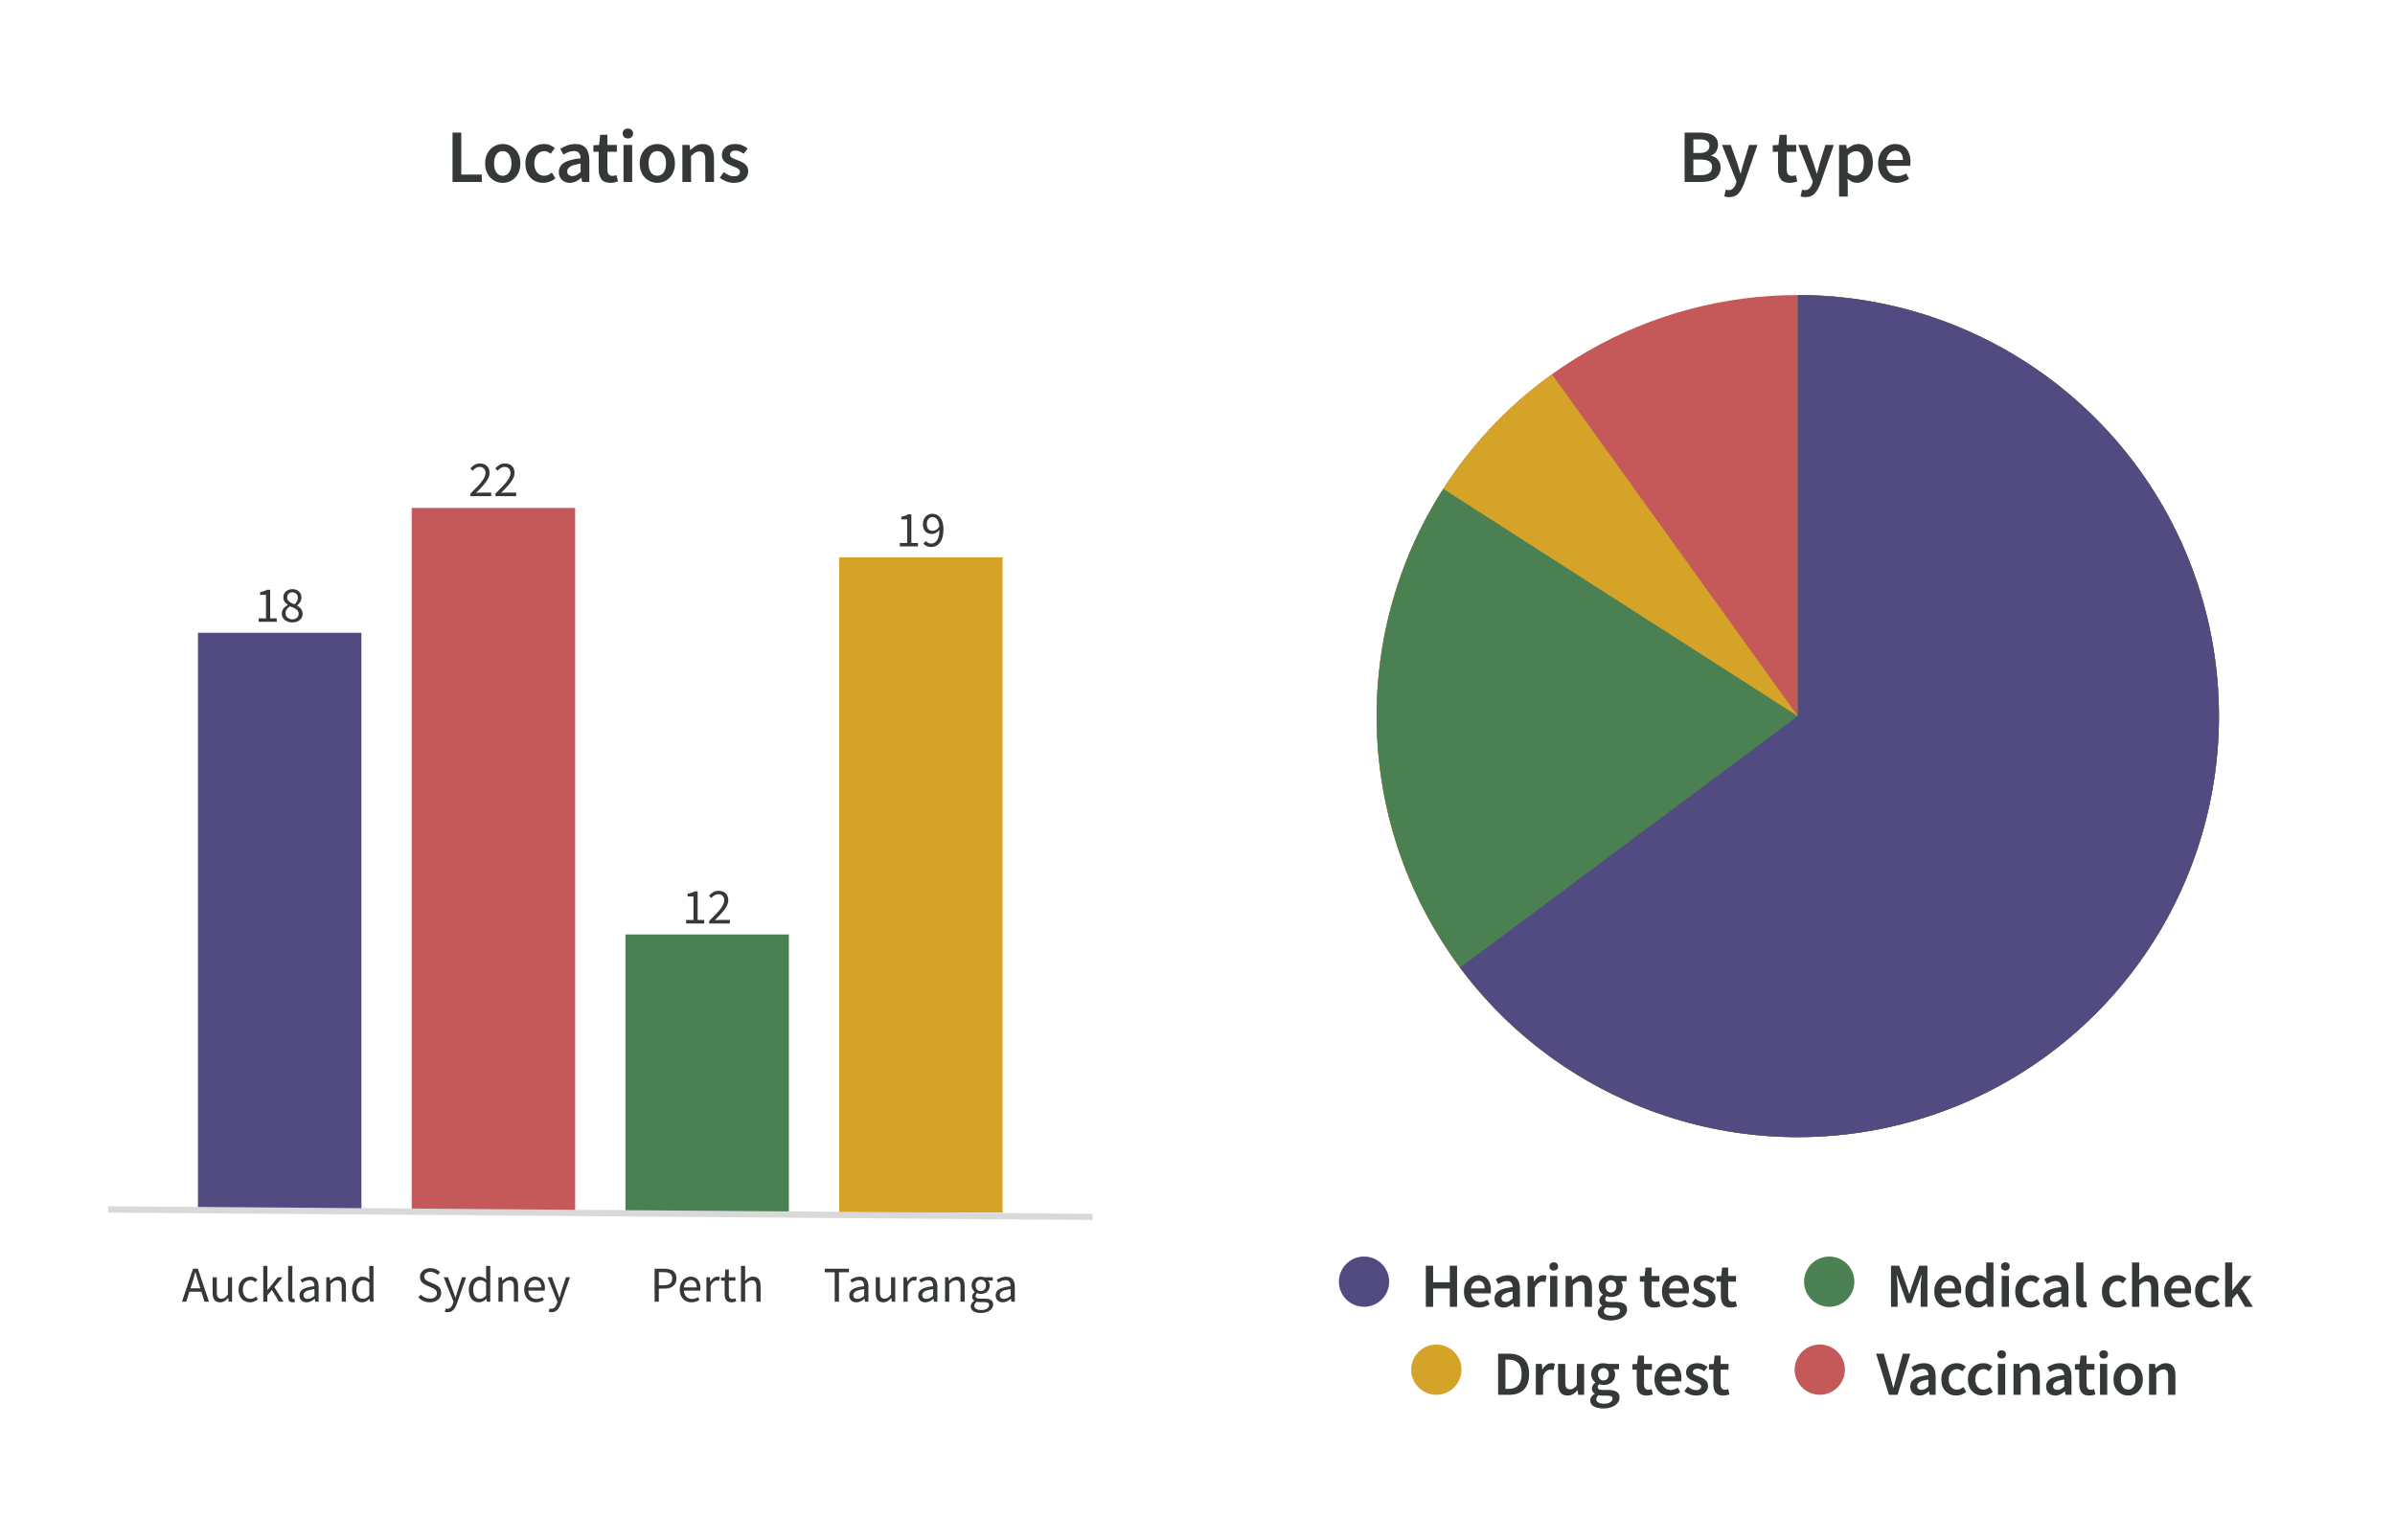 <svg width="381" height="245" viewBox="0 0 381 245" fill="none" xmlns="http://www.w3.org/2000/svg">
<g filter="url(#filter0_d_536_681)">
<rect x="198.994" y="6.952" width="174" height="228" rx="4" fill="white" shape-rendering="crispEdges"/>
<path d="M267.99 26.952V19.104H270.498C271.042 19.104 271.522 19.164 271.938 19.284C272.362 19.404 272.694 19.608 272.934 19.896C273.182 20.176 273.306 20.556 273.306 21.036C273.306 21.404 273.21 21.752 273.018 22.08C272.826 22.4 272.558 22.62 272.214 22.74V22.788C272.646 22.884 273.002 23.088 273.282 23.4C273.57 23.704 273.714 24.12 273.714 24.648C273.714 25.168 273.582 25.6 273.318 25.944C273.062 26.288 272.706 26.544 272.25 26.712C271.794 26.872 271.278 26.952 270.702 26.952H267.99ZM269.382 22.344H270.378C270.922 22.344 271.318 22.244 271.566 22.044C271.814 21.844 271.938 21.576 271.938 21.24C271.938 20.856 271.81 20.584 271.554 20.424C271.298 20.264 270.914 20.184 270.402 20.184H269.382V22.344ZM269.382 25.872H270.558C271.134 25.872 271.578 25.768 271.89 25.56C272.202 25.344 272.358 25.016 272.358 24.576C272.358 24.16 272.206 23.86 271.902 23.676C271.598 23.484 271.15 23.388 270.558 23.388H269.382V25.872ZM275.058 29.376C274.898 29.376 274.758 29.364 274.638 29.34C274.518 29.316 274.402 29.288 274.29 29.256L274.542 28.176C274.598 28.192 274.662 28.208 274.734 28.224C274.814 28.248 274.89 28.26 274.962 28.26C275.274 28.26 275.522 28.164 275.706 27.972C275.898 27.788 276.042 27.548 276.138 27.252L276.246 26.88L273.93 21.06H275.334L276.354 23.952C276.442 24.208 276.526 24.48 276.606 24.768C276.694 25.048 276.782 25.328 276.87 25.608H276.918C276.99 25.336 277.062 25.06 277.134 24.78C277.214 24.492 277.29 24.216 277.362 23.952L278.25 21.06H279.582L277.446 27.216C277.198 27.88 276.898 28.404 276.546 28.788C276.194 29.18 275.698 29.376 275.058 29.376ZM284.722 27.096C284.042 27.096 283.558 26.9 283.27 26.508C282.99 26.108 282.85 25.592 282.85 24.96V22.152H282.01V21.12L282.922 21.06L283.09 19.452H284.242V21.06H285.742V22.152H284.242V24.96C284.242 25.648 284.518 25.992 285.07 25.992C285.174 25.992 285.282 25.98 285.394 25.956C285.506 25.924 285.602 25.892 285.682 25.86L285.922 26.88C285.762 26.936 285.578 26.984 285.37 27.024C285.17 27.072 284.954 27.096 284.722 27.096ZM287.198 29.376C287.038 29.376 286.898 29.364 286.778 29.34C286.658 29.316 286.542 29.288 286.43 29.256L286.682 28.176C286.738 28.192 286.802 28.208 286.874 28.224C286.954 28.248 287.03 28.26 287.102 28.26C287.414 28.26 287.662 28.164 287.846 27.972C288.038 27.788 288.182 27.548 288.278 27.252L288.386 26.88L286.07 21.06H287.474L288.494 23.952C288.582 24.208 288.666 24.48 288.746 24.768C288.834 25.048 288.922 25.328 289.01 25.608H289.058C289.13 25.336 289.202 25.06 289.274 24.78C289.354 24.492 289.43 24.216 289.502 23.952L290.39 21.06H291.722L289.586 27.216C289.338 27.88 289.038 28.404 288.686 28.788C288.334 29.18 287.838 29.376 287.198 29.376ZM292.563 29.28V21.06H293.703L293.799 21.684H293.847C294.095 21.476 294.371 21.296 294.675 21.144C294.987 20.992 295.303 20.916 295.623 20.916C296.359 20.916 296.927 21.188 297.327 21.732C297.735 22.276 297.939 23.004 297.939 23.916C297.939 24.588 297.819 25.164 297.579 25.644C297.339 26.116 297.027 26.476 296.643 26.724C296.267 26.972 295.859 27.096 295.419 27.096C295.163 27.096 294.907 27.04 294.651 26.928C294.395 26.808 294.147 26.648 293.907 26.448L293.943 27.432V29.28H292.563ZM295.131 25.956C295.523 25.956 295.851 25.784 296.115 25.44C296.379 25.096 296.511 24.592 296.511 23.928C296.511 23.336 296.411 22.876 296.211 22.548C296.011 22.22 295.687 22.056 295.239 22.056C294.823 22.056 294.391 22.276 293.943 22.716V25.464C294.159 25.64 294.367 25.768 294.567 25.848C294.767 25.92 294.955 25.956 295.131 25.956ZM301.677 27.096C301.133 27.096 300.641 26.976 300.201 26.736C299.761 26.488 299.413 26.136 299.157 25.68C298.901 25.216 298.773 24.66 298.773 24.012C298.773 23.372 298.901 22.82 299.157 22.356C299.421 21.892 299.761 21.536 300.177 21.288C300.593 21.04 301.029 20.916 301.485 20.916C302.021 20.916 302.469 21.036 302.829 21.276C303.189 21.508 303.461 21.836 303.645 22.26C303.829 22.676 303.921 23.16 303.921 23.712C303.921 24 303.901 24.224 303.861 24.384H300.117C300.181 24.904 300.369 25.308 300.681 25.596C300.993 25.884 301.385 26.028 301.857 26.028C302.113 26.028 302.349 25.992 302.565 25.92C302.789 25.84 303.009 25.732 303.225 25.596L303.693 26.46C303.413 26.644 303.101 26.796 302.757 26.916C302.413 27.036 302.053 27.096 301.677 27.096ZM300.105 23.448H302.721C302.721 22.992 302.621 22.636 302.421 22.38C302.221 22.116 301.921 21.984 301.521 21.984C301.177 21.984 300.869 22.112 300.597 22.368C300.333 22.616 300.169 22.976 300.105 23.448Z" fill="#343935"/>
<circle cx="285.994" cy="111.952" r="67" fill="#C55959"/>
<path d="M285.994 44.952C301.961 44.952 317.403 50.655 329.539 61.032C341.674 71.41 349.704 85.78 352.182 101.554C354.66 117.328 351.423 133.468 343.055 147.067C334.686 160.666 321.736 170.829 306.538 175.725C291.34 180.621 274.893 179.928 260.16 173.772C245.428 167.615 233.378 156.4 226.183 142.146C218.987 127.891 217.119 111.536 220.914 96.026C224.709 80.517 233.919 66.873 246.884 57.552L285.994 111.952L285.994 44.952Z" fill="#D6A329"/>
<path d="M285.994 44.952C300.876 44.952 315.335 49.907 327.089 59.036C338.843 68.164 347.224 80.947 350.908 95.366C354.592 109.785 353.371 125.021 347.437 138.669C341.502 152.317 331.193 163.601 318.134 170.74C305.076 177.879 290.012 180.468 275.32 178.097C260.627 175.726 247.142 168.53 236.993 157.646C226.843 146.762 220.606 132.808 219.266 117.986C217.926 103.163 221.559 88.317 229.592 75.789L285.994 111.952L285.994 44.952Z" fill="#4B8152"/>
<path d="M285.994 44.952C297.424 44.952 308.664 47.877 318.645 53.447C328.626 59.017 337.016 67.048 343.017 76.776C349.018 86.504 352.43 97.606 352.93 109.025C353.429 120.445 350.999 131.802 345.87 142.016C340.741 152.231 333.084 160.964 323.627 167.384C314.171 173.805 303.229 177.699 291.842 178.697C280.456 179.694 269.003 177.763 258.574 173.085C248.145 168.407 239.086 161.139 232.259 151.972L285.994 111.952L285.994 44.952Z" fill="#514B81"/>
<circle cx="216.994" cy="201.952" r="4" fill="#514B81"/>
<path d="M226.824 205.952V199.412H227.984V202.042H230.634V199.412H231.794V205.952H230.634V203.052H227.984V205.952H226.824ZM235.305 206.072C234.851 206.072 234.441 205.972 234.075 205.772C233.708 205.566 233.418 205.272 233.205 204.892C232.991 204.506 232.885 204.042 232.885 203.502C232.885 202.969 232.991 202.509 233.205 202.122C233.425 201.736 233.708 201.439 234.055 201.232C234.401 201.026 234.765 200.922 235.145 200.922C235.591 200.922 235.965 201.022 236.265 201.222C236.565 201.416 236.791 201.689 236.945 202.042C237.098 202.389 237.175 202.792 237.175 203.252C237.175 203.492 237.158 203.679 237.125 203.812H234.005C234.058 204.246 234.215 204.582 234.475 204.822C234.735 205.062 235.061 205.182 235.455 205.182C235.668 205.182 235.865 205.152 236.045 205.092C236.231 205.026 236.415 204.936 236.595 204.822L236.985 205.542C236.751 205.696 236.491 205.822 236.205 205.922C235.918 206.022 235.618 206.072 235.305 206.072ZM233.995 203.032H236.175C236.175 202.652 236.091 202.356 235.925 202.142C235.758 201.922 235.508 201.812 235.175 201.812C234.888 201.812 234.631 201.919 234.405 202.132C234.185 202.339 234.048 202.639 233.995 203.032ZM239.196 206.072C238.769 206.072 238.419 205.939 238.146 205.672C237.879 205.406 237.746 205.059 237.746 204.632C237.746 204.106 237.976 203.699 238.436 203.412C238.896 203.119 239.629 202.919 240.636 202.812C240.629 202.552 240.559 202.329 240.426 202.142C240.299 201.949 240.069 201.852 239.736 201.852C239.496 201.852 239.259 201.899 239.026 201.992C238.799 202.086 238.576 202.199 238.356 202.332L237.936 201.562C238.209 201.389 238.516 201.239 238.856 201.112C239.202 200.986 239.569 200.922 239.956 200.922C240.569 200.922 241.026 201.106 241.326 201.472C241.632 201.832 241.786 202.356 241.786 203.042V205.952H240.836L240.756 205.412H240.716C240.496 205.599 240.259 205.756 240.006 205.882C239.759 206.009 239.489 206.072 239.196 206.072ZM239.566 205.172C239.766 205.172 239.946 205.126 240.106 205.032C240.272 204.932 240.449 204.799 240.636 204.632V203.532C239.969 203.619 239.506 203.749 239.246 203.922C238.986 204.089 238.856 204.296 238.856 204.542C238.856 204.762 238.922 204.922 239.056 205.022C239.189 205.122 239.359 205.172 239.566 205.172ZM243.012 205.952V201.042H243.962L244.042 201.912H244.082C244.255 201.592 244.465 201.349 244.712 201.182C244.959 201.009 245.212 200.922 245.472 200.922C245.705 200.922 245.892 200.956 246.032 201.022L245.832 202.022C245.745 201.996 245.665 201.976 245.592 201.962C245.519 201.949 245.429 201.942 245.322 201.942C245.129 201.942 244.925 202.019 244.712 202.172C244.499 202.319 244.315 202.579 244.162 202.952V205.952H243.012ZM246.592 205.952V201.042H247.742V205.952H246.592ZM247.172 200.182C246.966 200.182 246.799 200.122 246.672 200.002C246.546 199.882 246.482 199.722 246.482 199.522C246.482 199.329 246.546 199.172 246.672 199.052C246.799 198.932 246.966 198.872 247.172 198.872C247.379 198.872 247.546 198.932 247.672 199.052C247.799 199.172 247.862 199.329 247.862 199.522C247.862 199.722 247.799 199.882 247.672 200.002C247.546 200.122 247.379 200.182 247.172 200.182ZM249.06 205.952V201.042H250.01L250.09 201.702H250.13C250.35 201.489 250.59 201.306 250.85 201.152C251.11 200.999 251.406 200.922 251.74 200.922C252.266 200.922 252.65 201.092 252.89 201.432C253.13 201.772 253.25 202.252 253.25 202.872V205.952H252.1V203.022C252.1 202.616 252.04 202.329 251.92 202.162C251.8 201.996 251.603 201.912 251.33 201.912C251.116 201.912 250.926 201.966 250.76 202.072C250.6 202.172 250.416 202.322 250.21 202.522V205.952H249.06ZM256.215 208.122C255.829 208.122 255.479 208.076 255.165 207.982C254.859 207.889 254.615 207.746 254.435 207.552C254.262 207.366 254.175 207.129 254.175 206.842C254.175 206.436 254.409 206.086 254.875 205.792V205.752C254.749 205.672 254.642 205.566 254.555 205.432C254.475 205.299 254.435 205.132 254.435 204.932C254.435 204.739 254.489 204.566 254.595 204.412C254.709 204.252 254.835 204.122 254.975 204.022V203.982C254.809 203.856 254.659 203.679 254.525 203.452C254.399 203.226 254.335 202.969 254.335 202.682C254.335 202.302 254.425 201.982 254.605 201.722C254.785 201.462 255.022 201.266 255.315 201.132C255.615 200.992 255.935 200.922 256.275 200.922C256.409 200.922 256.535 200.936 256.655 200.962C256.782 200.982 256.895 201.009 256.995 201.042H258.755V201.892H257.855C257.935 201.986 258.002 202.106 258.055 202.252C258.109 202.392 258.135 202.549 258.135 202.722C258.135 203.082 258.052 203.389 257.885 203.642C257.719 203.889 257.495 204.076 257.215 204.202C256.935 204.329 256.622 204.392 256.275 204.392C256.169 204.392 256.059 204.382 255.945 204.362C255.832 204.342 255.719 204.309 255.605 204.262C255.532 204.329 255.472 204.396 255.425 204.462C255.385 204.529 255.365 204.619 255.365 204.732C255.365 204.872 255.422 204.982 255.535 205.062C255.655 205.142 255.865 205.182 256.165 205.182H257.035C257.629 205.182 258.075 205.279 258.375 205.472C258.682 205.659 258.835 205.966 258.835 206.392C258.835 206.712 258.729 207.002 258.515 207.262C258.302 207.529 257.999 207.739 257.605 207.892C257.212 208.046 256.749 208.122 256.215 208.122ZM256.275 203.672C256.509 203.672 256.709 203.586 256.875 203.412C257.042 203.239 257.125 202.996 257.125 202.682C257.125 202.376 257.042 202.139 256.875 201.972C256.715 201.799 256.515 201.712 256.275 201.712C256.035 201.712 255.832 201.796 255.665 201.962C255.499 202.129 255.415 202.369 255.415 202.682C255.415 202.996 255.499 203.239 255.665 203.412C255.832 203.586 256.035 203.672 256.275 203.672ZM256.395 207.372C256.789 207.372 257.109 207.292 257.355 207.132C257.602 206.972 257.725 206.789 257.725 206.582C257.725 206.389 257.649 206.259 257.495 206.192C257.349 206.126 257.135 206.092 256.855 206.092H256.185C255.919 206.092 255.695 206.069 255.515 206.022C255.262 206.216 255.135 206.432 255.135 206.672C255.135 206.892 255.249 207.062 255.475 207.182C255.702 207.309 256.009 207.372 256.395 207.372ZM263.133 206.072C262.566 206.072 262.163 205.909 261.923 205.582C261.689 205.249 261.573 204.819 261.573 204.292V201.952H260.873V201.092L261.633 201.042L261.773 199.702H262.733V201.042H263.983V201.952H262.733V204.292C262.733 204.866 262.963 205.152 263.423 205.152C263.509 205.152 263.599 205.142 263.693 205.122C263.786 205.096 263.866 205.069 263.933 205.042L264.133 205.892C263.999 205.939 263.846 205.979 263.673 206.012C263.506 206.052 263.326 206.072 263.133 206.072ZM266.81 206.072C266.356 206.072 265.946 205.972 265.58 205.772C265.213 205.566 264.923 205.272 264.71 204.892C264.496 204.506 264.39 204.042 264.39 203.502C264.39 202.969 264.496 202.509 264.71 202.122C264.93 201.736 265.213 201.439 265.56 201.232C265.906 201.026 266.27 200.922 266.65 200.922C267.096 200.922 267.47 201.022 267.77 201.222C268.07 201.416 268.296 201.689 268.45 202.042C268.603 202.389 268.68 202.792 268.68 203.252C268.68 203.492 268.663 203.679 268.63 203.812H265.51C265.563 204.246 265.72 204.582 265.98 204.822C266.24 205.062 266.566 205.182 266.96 205.182C267.173 205.182 267.37 205.152 267.55 205.092C267.736 205.026 267.92 204.936 268.1 204.822L268.49 205.542C268.256 205.696 267.996 205.822 267.71 205.922C267.423 206.022 267.123 206.072 266.81 206.072ZM265.5 203.032H267.68C267.68 202.652 267.596 202.356 267.43 202.142C267.263 201.922 267.013 201.812 266.68 201.812C266.393 201.812 266.136 201.919 265.91 202.132C265.69 202.339 265.553 202.639 265.5 203.032ZM270.998 206.072C270.665 206.072 270.331 206.009 269.998 205.882C269.665 205.749 269.378 205.586 269.138 205.392L269.678 204.652C269.898 204.819 270.118 204.952 270.338 205.052C270.558 205.152 270.791 205.202 271.038 205.202C271.305 205.202 271.501 205.146 271.628 205.032C271.755 204.919 271.818 204.779 271.818 204.612C271.818 204.472 271.765 204.359 271.658 204.272C271.558 204.179 271.428 204.099 271.268 204.032C271.108 203.959 270.941 203.889 270.768 203.822C270.555 203.742 270.341 203.646 270.128 203.532C269.921 203.412 269.751 203.262 269.618 203.082C269.485 202.896 269.418 202.666 269.418 202.392C269.418 201.959 269.578 201.606 269.898 201.332C270.218 201.059 270.651 200.922 271.198 200.922C271.545 200.922 271.855 200.982 272.128 201.102C272.401 201.222 272.638 201.359 272.838 201.512L272.308 202.212C272.135 202.086 271.958 201.986 271.778 201.912C271.605 201.832 271.421 201.792 271.228 201.792C270.981 201.792 270.798 201.846 270.678 201.952C270.558 202.052 270.498 202.179 270.498 202.332C270.498 202.526 270.598 202.672 270.798 202.772C270.998 202.872 271.231 202.969 271.498 203.062C271.725 203.142 271.945 203.242 272.158 203.362C272.371 203.476 272.548 203.626 272.688 203.812C272.835 203.999 272.908 204.246 272.908 204.552C272.908 204.972 272.745 205.332 272.418 205.632C272.091 205.926 271.618 206.072 270.998 206.072ZM275.319 206.072C274.753 206.072 274.349 205.909 274.109 205.582C273.876 205.249 273.759 204.819 273.759 204.292V201.952H273.059V201.092L273.819 201.042L273.959 199.702H274.919V201.042H276.169V201.952H274.919V204.292C274.919 204.866 275.149 205.152 275.609 205.152C275.696 205.152 275.786 205.142 275.879 205.122C275.973 205.096 276.053 205.069 276.119 205.042L276.319 205.892C276.186 205.939 276.033 205.979 275.859 206.012C275.693 206.052 275.513 206.072 275.319 206.072Z" fill="#343935"/>
<circle cx="290.994" cy="201.952" r="4" fill="#4B8152"/>
<path d="M300.824 205.952V199.412H302.134L303.294 202.612C303.367 202.819 303.437 203.032 303.504 203.252C303.577 203.466 303.647 203.679 303.714 203.892H303.754C303.827 203.679 303.897 203.466 303.964 203.252C304.03 203.032 304.097 202.819 304.164 202.612L305.294 199.412H306.614V205.952H305.544V202.962C305.544 202.756 305.55 202.532 305.564 202.292C305.584 202.046 305.604 201.799 305.624 201.552C305.65 201.306 305.674 201.082 305.694 200.882H305.654L305.124 202.402L304.054 205.342H303.364L302.284 202.402L301.764 200.882H301.724C301.744 201.082 301.764 201.306 301.784 201.552C301.81 201.799 301.83 202.046 301.844 202.292C301.864 202.532 301.874 202.756 301.874 202.962V205.952H300.824ZM310.125 206.072C309.671 206.072 309.261 205.972 308.895 205.772C308.528 205.566 308.238 205.272 308.025 204.892C307.811 204.506 307.705 204.042 307.705 203.502C307.705 202.969 307.811 202.509 308.025 202.122C308.245 201.736 308.528 201.439 308.875 201.232C309.221 201.026 309.585 200.922 309.965 200.922C310.411 200.922 310.785 201.022 311.085 201.222C311.385 201.416 311.611 201.689 311.765 202.042C311.918 202.389 311.995 202.792 311.995 203.252C311.995 203.492 311.978 203.679 311.945 203.812H308.825C308.878 204.246 309.035 204.582 309.295 204.822C309.555 205.062 309.881 205.182 310.275 205.182C310.488 205.182 310.685 205.152 310.865 205.092C311.051 205.026 311.235 204.936 311.415 204.822L311.805 205.542C311.571 205.696 311.311 205.822 311.025 205.922C310.738 206.022 310.438 206.072 310.125 206.072ZM308.815 203.032H310.995C310.995 202.652 310.911 202.356 310.745 202.142C310.578 201.922 310.328 201.812 309.995 201.812C309.708 201.812 309.451 201.919 309.225 202.132C309.005 202.339 308.868 202.639 308.815 203.032ZM314.663 206.072C314.05 206.072 313.56 205.846 313.193 205.392C312.827 204.939 312.643 204.309 312.643 203.502C312.643 202.969 312.74 202.509 312.933 202.122C313.133 201.736 313.393 201.439 313.713 201.232C314.033 201.026 314.37 200.922 314.723 200.922C315.003 200.922 315.24 200.972 315.433 201.072C315.633 201.166 315.827 201.296 316.013 201.462L315.973 200.672V198.892H317.123V205.952H316.173L316.093 205.422H316.053C315.873 205.602 315.663 205.756 315.423 205.882C315.183 206.009 314.93 206.072 314.663 206.072ZM314.943 205.122C315.31 205.122 315.653 204.939 315.973 204.572V202.282C315.807 202.129 315.64 202.022 315.473 201.962C315.307 201.902 315.14 201.872 314.973 201.872C314.66 201.872 314.39 202.016 314.163 202.302C313.943 202.582 313.833 202.979 313.833 203.492C313.833 204.019 313.93 204.422 314.123 204.702C314.317 204.982 314.59 205.122 314.943 205.122ZM318.438 205.952V201.042H319.588V205.952H318.438ZM319.018 200.182C318.811 200.182 318.644 200.122 318.518 200.002C318.391 199.882 318.328 199.722 318.328 199.522C318.328 199.329 318.391 199.172 318.518 199.052C318.644 198.932 318.811 198.872 319.018 198.872C319.224 198.872 319.391 198.932 319.518 199.052C319.644 199.172 319.708 199.329 319.708 199.522C319.708 199.722 319.644 199.882 319.518 200.002C319.391 200.122 319.224 200.182 319.018 200.182ZM322.955 206.072C322.508 206.072 322.105 205.972 321.745 205.772C321.392 205.566 321.108 205.272 320.895 204.892C320.688 204.506 320.585 204.042 320.585 203.502C320.585 202.956 320.698 202.492 320.925 202.112C321.152 201.726 321.452 201.432 321.825 201.232C322.205 201.026 322.612 200.922 323.045 200.922C323.358 200.922 323.632 200.976 323.865 201.082C324.098 201.189 324.305 201.319 324.485 201.472L323.925 202.222C323.798 202.109 323.668 202.022 323.535 201.962C323.402 201.896 323.258 201.862 323.105 201.862C322.712 201.862 322.388 202.012 322.135 202.312C321.888 202.612 321.765 203.009 321.765 203.502C321.765 203.989 321.885 204.382 322.125 204.682C322.372 204.982 322.688 205.132 323.075 205.132C323.268 205.132 323.448 205.092 323.615 205.012C323.788 204.926 323.945 204.826 324.085 204.712L324.555 205.472C324.328 205.672 324.075 205.822 323.795 205.922C323.515 206.022 323.235 206.072 322.955 206.072ZM326.466 206.072C326.04 206.072 325.69 205.939 325.416 205.672C325.15 205.406 325.016 205.059 325.016 204.632C325.016 204.106 325.246 203.699 325.706 203.412C326.166 203.119 326.9 202.919 327.906 202.812C327.9 202.552 327.83 202.329 327.696 202.142C327.57 201.949 327.34 201.852 327.006 201.852C326.766 201.852 326.53 201.899 326.296 201.992C326.07 202.086 325.846 202.199 325.626 202.332L325.206 201.562C325.48 201.389 325.786 201.239 326.126 201.112C326.473 200.986 326.84 200.922 327.226 200.922C327.84 200.922 328.296 201.106 328.596 201.472C328.903 201.832 329.056 202.356 329.056 203.042V205.952H328.106L328.026 205.412H327.986C327.766 205.599 327.53 205.756 327.276 205.882C327.03 206.009 326.76 206.072 326.466 206.072ZM326.836 205.172C327.036 205.172 327.216 205.126 327.376 205.032C327.543 204.932 327.72 204.799 327.906 204.632V203.532C327.24 203.619 326.776 203.749 326.516 203.922C326.256 204.089 326.126 204.296 326.126 204.542C326.126 204.762 326.193 204.922 326.326 205.022C326.46 205.122 326.63 205.172 326.836 205.172ZM331.403 206.072C330.996 206.072 330.706 205.949 330.533 205.702C330.366 205.456 330.283 205.119 330.283 204.692V198.892H331.433V204.752C331.433 204.892 331.459 204.992 331.513 205.052C331.566 205.106 331.623 205.132 331.683 205.132C331.709 205.132 331.733 205.132 331.753 205.132C331.779 205.126 331.816 205.119 331.863 205.112L332.013 205.972C331.946 205.999 331.859 206.022 331.753 206.042C331.653 206.062 331.536 206.072 331.403 206.072ZM336.749 206.072C336.303 206.072 335.899 205.972 335.539 205.772C335.186 205.566 334.903 205.272 334.689 204.892C334.483 204.506 334.379 204.042 334.379 203.502C334.379 202.956 334.493 202.492 334.719 202.112C334.946 201.726 335.246 201.432 335.619 201.232C335.999 201.026 336.406 200.922 336.839 200.922C337.153 200.922 337.426 200.976 337.659 201.082C337.893 201.189 338.099 201.319 338.279 201.472L337.719 202.222C337.593 202.109 337.463 202.022 337.329 201.962C337.196 201.896 337.053 201.862 336.899 201.862C336.506 201.862 336.183 202.012 335.929 202.312C335.683 202.612 335.559 203.009 335.559 203.502C335.559 203.989 335.679 204.382 335.919 204.682C336.166 204.982 336.483 205.132 336.869 205.132C337.063 205.132 337.243 205.092 337.409 205.012C337.583 204.926 337.739 204.826 337.879 204.712L338.349 205.472C338.123 205.672 337.869 205.822 337.589 205.922C337.309 206.022 337.029 206.072 336.749 206.072ZM339.169 205.952V198.892H340.319V200.712L340.279 201.662C340.485 201.469 340.715 201.299 340.969 201.152C341.222 200.999 341.515 200.922 341.849 200.922C342.375 200.922 342.759 201.092 342.999 201.432C343.239 201.772 343.359 202.252 343.359 202.872V205.952H342.209V203.022C342.209 202.616 342.149 202.329 342.029 202.162C341.909 201.996 341.712 201.912 341.439 201.912C341.225 201.912 341.035 201.966 340.869 202.072C340.709 202.172 340.525 202.322 340.319 202.522V205.952H339.169ZM346.695 206.072C346.241 206.072 345.831 205.972 345.465 205.772C345.098 205.566 344.808 205.272 344.595 204.892C344.381 204.506 344.275 204.042 344.275 203.502C344.275 202.969 344.381 202.509 344.595 202.122C344.815 201.736 345.098 201.439 345.445 201.232C345.791 201.026 346.155 200.922 346.535 200.922C346.981 200.922 347.355 201.022 347.655 201.222C347.955 201.416 348.181 201.689 348.335 202.042C348.488 202.389 348.565 202.792 348.565 203.252C348.565 203.492 348.548 203.679 348.515 203.812H345.395C345.448 204.246 345.605 204.582 345.865 204.822C346.125 205.062 346.451 205.182 346.845 205.182C347.058 205.182 347.255 205.152 347.435 205.092C347.621 205.026 347.805 204.936 347.985 204.822L348.375 205.542C348.141 205.696 347.881 205.822 347.595 205.922C347.308 206.022 347.008 206.072 346.695 206.072ZM345.385 203.032H347.565C347.565 202.652 347.481 202.356 347.315 202.142C347.148 201.922 346.898 201.812 346.565 201.812C346.278 201.812 346.021 201.919 345.795 202.132C345.575 202.339 345.438 202.639 345.385 203.032ZM351.563 206.072C351.116 206.072 350.713 205.972 350.353 205.772C350 205.566 349.716 205.272 349.503 204.892C349.296 204.506 349.193 204.042 349.193 203.502C349.193 202.956 349.306 202.492 349.533 202.112C349.76 201.726 350.06 201.432 350.433 201.232C350.813 201.026 351.22 200.922 351.653 200.922C351.966 200.922 352.24 200.976 352.473 201.082C352.706 201.189 352.913 201.319 353.093 201.472L352.533 202.222C352.406 202.109 352.276 202.022 352.143 201.962C352.01 201.896 351.866 201.862 351.713 201.862C351.32 201.862 350.996 202.012 350.743 202.312C350.496 202.612 350.373 203.009 350.373 203.502C350.373 203.989 350.493 204.382 350.733 204.682C350.98 204.982 351.296 205.132 351.683 205.132C351.876 205.132 352.056 205.092 352.223 205.012C352.396 204.926 352.553 204.826 352.693 204.712L353.163 205.472C352.936 205.672 352.683 205.822 352.403 205.922C352.123 206.022 351.843 206.072 351.563 206.072ZM353.982 205.952V198.892H355.112V203.302H355.142L356.962 201.042H358.222L356.542 203.042L358.392 205.952H357.142L355.882 203.822L355.112 204.702V205.952H353.982Z" fill="#343935"/>
<circle cx="228.494" cy="215.952" r="4" fill="#D6A329"/>
<path d="M238.324 219.952V213.412H240.074C241.074 213.412 241.854 213.682 242.414 214.222C242.974 214.762 243.254 215.572 243.254 216.652C243.254 217.739 242.977 218.562 242.424 219.122C241.87 219.676 241.107 219.952 240.134 219.952H238.324ZM239.484 219.012H239.994C240.654 219.012 241.164 218.822 241.524 218.442C241.884 218.056 242.064 217.459 242.064 216.652C242.064 215.852 241.884 215.269 241.524 214.902C241.164 214.536 240.654 214.352 239.994 214.352H239.484V219.012ZM244.324 219.952V215.042H245.274L245.354 215.912H245.394C245.567 215.592 245.777 215.349 246.024 215.182C246.27 215.009 246.524 214.922 246.784 214.922C247.017 214.922 247.204 214.956 247.344 215.022L247.144 216.022C247.057 215.996 246.977 215.976 246.904 215.962C246.83 215.949 246.74 215.942 246.634 215.942C246.44 215.942 246.237 216.019 246.024 216.172C245.81 216.319 245.627 216.579 245.474 216.952V219.952H244.324ZM249.364 220.072C248.837 220.072 248.454 219.902 248.214 219.562C247.974 219.222 247.854 218.742 247.854 218.122V215.042H249.004V217.972C249.004 218.379 249.064 218.666 249.184 218.832C249.304 218.999 249.497 219.082 249.764 219.082C249.977 219.082 250.164 219.029 250.324 218.922C250.491 218.816 250.667 218.642 250.854 218.402V215.042H252.004V219.952H251.064L250.974 219.232H250.944C250.731 219.486 250.497 219.689 250.244 219.842C249.991 219.996 249.697 220.072 249.364 220.072ZM255.021 222.122C254.634 222.122 254.284 222.076 253.971 221.982C253.664 221.889 253.421 221.746 253.241 221.552C253.067 221.366 252.981 221.129 252.981 220.842C252.981 220.436 253.214 220.086 253.681 219.792V219.752C253.554 219.672 253.447 219.566 253.361 219.432C253.281 219.299 253.241 219.132 253.241 218.932C253.241 218.739 253.294 218.566 253.401 218.412C253.514 218.252 253.641 218.122 253.781 218.022V217.982C253.614 217.856 253.464 217.679 253.331 217.452C253.204 217.226 253.141 216.969 253.141 216.682C253.141 216.302 253.231 215.982 253.411 215.722C253.591 215.462 253.827 215.266 254.121 215.132C254.421 214.992 254.741 214.922 255.081 214.922C255.214 214.922 255.341 214.936 255.461 214.962C255.587 214.982 255.701 215.009 255.801 215.042H257.561V215.892H256.661C256.741 215.986 256.807 216.106 256.861 216.252C256.914 216.392 256.941 216.549 256.941 216.722C256.941 217.082 256.857 217.389 256.691 217.642C256.524 217.889 256.301 218.076 256.021 218.202C255.741 218.329 255.427 218.392 255.081 218.392C254.974 218.392 254.864 218.382 254.751 218.362C254.637 218.342 254.524 218.309 254.411 218.262C254.337 218.329 254.277 218.396 254.231 218.462C254.191 218.529 254.171 218.619 254.171 218.732C254.171 218.872 254.227 218.982 254.341 219.062C254.461 219.142 254.671 219.182 254.971 219.182H255.841C256.434 219.182 256.881 219.279 257.181 219.472C257.487 219.659 257.641 219.966 257.641 220.392C257.641 220.712 257.534 221.002 257.321 221.262C257.107 221.529 256.804 221.739 256.411 221.892C256.017 222.046 255.554 222.122 255.021 222.122ZM255.081 217.672C255.314 217.672 255.514 217.586 255.681 217.412C255.847 217.239 255.931 216.996 255.931 216.682C255.931 216.376 255.847 216.139 255.681 215.972C255.521 215.799 255.321 215.712 255.081 215.712C254.841 215.712 254.637 215.796 254.471 215.962C254.304 216.129 254.221 216.369 254.221 216.682C254.221 216.996 254.304 217.239 254.471 217.412C254.637 217.586 254.841 217.672 255.081 217.672ZM255.201 221.372C255.594 221.372 255.914 221.292 256.161 221.132C256.407 220.972 256.531 220.789 256.531 220.582C256.531 220.389 256.454 220.259 256.301 220.192C256.154 220.126 255.941 220.092 255.661 220.092H254.991C254.724 220.092 254.501 220.069 254.321 220.022C254.067 220.216 253.941 220.432 253.941 220.672C253.941 220.892 254.054 221.062 254.281 221.182C254.507 221.309 254.814 221.372 255.201 221.372ZM261.938 220.072C261.371 220.072 260.968 219.909 260.728 219.582C260.495 219.249 260.378 218.819 260.378 218.292V215.952H259.678V215.092L260.438 215.042L260.578 213.702H261.538V215.042H262.788V215.952H261.538V218.292C261.538 218.866 261.768 219.152 262.228 219.152C262.315 219.152 262.405 219.142 262.498 219.122C262.591 219.096 262.671 219.069 262.738 219.042L262.938 219.892C262.805 219.939 262.651 219.979 262.478 220.012C262.311 220.052 262.131 220.072 261.938 220.072ZM265.615 220.072C265.162 220.072 264.752 219.972 264.385 219.772C264.018 219.566 263.728 219.272 263.515 218.892C263.302 218.506 263.195 218.042 263.195 217.502C263.195 216.969 263.302 216.509 263.515 216.122C263.735 215.736 264.018 215.439 264.365 215.232C264.712 215.026 265.075 214.922 265.455 214.922C265.902 214.922 266.275 215.022 266.575 215.222C266.875 215.416 267.102 215.689 267.255 216.042C267.408 216.389 267.485 216.792 267.485 217.252C267.485 217.492 267.468 217.679 267.435 217.812H264.315C264.368 218.246 264.525 218.582 264.785 218.822C265.045 219.062 265.372 219.182 265.765 219.182C265.978 219.182 266.175 219.152 266.355 219.092C266.542 219.026 266.725 218.936 266.905 218.822L267.295 219.542C267.062 219.696 266.802 219.822 266.515 219.922C266.228 220.022 265.928 220.072 265.615 220.072ZM264.305 217.032H266.485C266.485 216.652 266.402 216.356 266.235 216.142C266.068 215.922 265.818 215.812 265.485 215.812C265.198 215.812 264.942 215.919 264.715 216.132C264.495 216.339 264.358 216.639 264.305 217.032ZM269.803 220.072C269.47 220.072 269.137 220.009 268.803 219.882C268.47 219.749 268.183 219.586 267.943 219.392L268.483 218.652C268.703 218.819 268.923 218.952 269.143 219.052C269.363 219.152 269.597 219.202 269.843 219.202C270.11 219.202 270.307 219.146 270.433 219.032C270.56 218.919 270.623 218.779 270.623 218.612C270.623 218.472 270.57 218.359 270.463 218.272C270.363 218.179 270.233 218.099 270.073 218.032C269.913 217.959 269.747 217.889 269.573 217.822C269.36 217.742 269.147 217.646 268.933 217.532C268.727 217.412 268.557 217.262 268.423 217.082C268.29 216.896 268.223 216.666 268.223 216.392C268.223 215.959 268.383 215.606 268.703 215.332C269.023 215.059 269.457 214.922 270.003 214.922C270.35 214.922 270.66 214.982 270.933 215.102C271.207 215.222 271.443 215.359 271.643 215.512L271.113 216.212C270.94 216.086 270.763 215.986 270.583 215.912C270.41 215.832 270.227 215.792 270.033 215.792C269.787 215.792 269.603 215.846 269.483 215.952C269.363 216.052 269.303 216.179 269.303 216.332C269.303 216.526 269.403 216.672 269.603 216.772C269.803 216.872 270.037 216.969 270.303 217.062C270.53 217.142 270.75 217.242 270.963 217.362C271.177 217.476 271.353 217.626 271.493 217.812C271.64 217.999 271.713 218.246 271.713 218.552C271.713 218.972 271.55 219.332 271.223 219.632C270.897 219.926 270.423 220.072 269.803 220.072ZM274.125 220.072C273.558 220.072 273.155 219.909 272.915 219.582C272.681 219.249 272.565 218.819 272.565 218.292V215.952H271.865V215.092L272.625 215.042L272.765 213.702H273.725V215.042H274.975V215.952H273.725V218.292C273.725 218.866 273.955 219.152 274.415 219.152C274.501 219.152 274.591 219.142 274.685 219.122C274.778 219.096 274.858 219.069 274.925 219.042L275.125 219.892C274.991 219.939 274.838 219.979 274.665 220.012C274.498 220.052 274.318 220.072 274.125 220.072Z" fill="#343935"/>
<circle cx="289.494" cy="215.952" r="4" fill="#C55959"/>
<path d="M300.494 219.952L298.454 213.412H299.684L300.604 216.702C300.71 217.069 300.807 217.422 300.894 217.762C300.98 218.102 301.077 218.459 301.184 218.832H301.224C301.337 218.459 301.434 218.102 301.514 217.762C301.6 217.422 301.694 217.069 301.794 216.702L302.704 213.412H303.894L301.864 219.952H300.494ZM305.332 220.072C304.905 220.072 304.555 219.939 304.282 219.672C304.015 219.406 303.882 219.059 303.882 218.632C303.882 218.106 304.112 217.699 304.572 217.412C305.032 217.119 305.765 216.919 306.772 216.812C306.765 216.552 306.695 216.329 306.562 216.142C306.435 215.949 306.205 215.852 305.872 215.852C305.632 215.852 305.395 215.899 305.162 215.992C304.935 216.086 304.712 216.199 304.492 216.332L304.072 215.562C304.345 215.389 304.652 215.239 304.992 215.112C305.339 214.986 305.705 214.922 306.092 214.922C306.705 214.922 307.162 215.106 307.462 215.472C307.769 215.832 307.922 216.356 307.922 217.042V219.952H306.972L306.892 219.412H306.852C306.632 219.599 306.395 219.756 306.142 219.882C305.895 220.009 305.625 220.072 305.332 220.072ZM305.702 219.172C305.902 219.172 306.082 219.126 306.242 219.032C306.409 218.932 306.585 218.799 306.772 218.632V217.532C306.105 217.619 305.642 217.749 305.382 217.922C305.122 218.089 304.992 218.296 304.992 218.542C304.992 218.762 305.059 218.922 305.192 219.022C305.325 219.122 305.495 219.172 305.702 219.172ZM311.198 220.072C310.752 220.072 310.348 219.972 309.988 219.772C309.635 219.566 309.352 219.272 309.138 218.892C308.932 218.506 308.828 218.042 308.828 217.502C308.828 216.956 308.942 216.492 309.168 216.112C309.395 215.726 309.695 215.432 310.068 215.232C310.448 215.026 310.855 214.922 311.288 214.922C311.602 214.922 311.875 214.976 312.108 215.082C312.342 215.189 312.548 215.319 312.728 215.472L312.168 216.222C312.042 216.109 311.912 216.022 311.778 215.962C311.645 215.896 311.502 215.862 311.348 215.862C310.955 215.862 310.632 216.012 310.378 216.312C310.132 216.612 310.008 217.009 310.008 217.502C310.008 217.989 310.128 218.382 310.368 218.682C310.615 218.982 310.932 219.132 311.318 219.132C311.512 219.132 311.692 219.092 311.858 219.012C312.032 218.926 312.188 218.826 312.328 218.712L312.798 219.472C312.572 219.672 312.318 219.822 312.038 219.922C311.758 220.022 311.478 220.072 311.198 220.072ZM315.423 220.072C314.977 220.072 314.573 219.972 314.213 219.772C313.86 219.566 313.577 219.272 313.363 218.892C313.157 218.506 313.053 218.042 313.053 217.502C313.053 216.956 313.167 216.492 313.393 216.112C313.62 215.726 313.92 215.432 314.293 215.232C314.673 215.026 315.08 214.922 315.513 214.922C315.827 214.922 316.1 214.976 316.333 215.082C316.567 215.189 316.773 215.319 316.953 215.472L316.393 216.222C316.267 216.109 316.137 216.022 316.003 215.962C315.87 215.896 315.727 215.862 315.573 215.862C315.18 215.862 314.857 216.012 314.603 216.312C314.357 216.612 314.233 217.009 314.233 217.502C314.233 217.989 314.353 218.382 314.593 218.682C314.84 218.982 315.157 219.132 315.543 219.132C315.737 219.132 315.917 219.092 316.083 219.012C316.257 218.926 316.413 218.826 316.553 218.712L317.023 219.472C316.797 219.672 316.543 219.822 316.263 219.922C315.983 220.022 315.703 220.072 315.423 220.072ZM317.842 219.952V215.042H318.992V219.952H317.842ZM318.422 214.182C318.216 214.182 318.049 214.122 317.922 214.002C317.796 213.882 317.732 213.722 317.732 213.522C317.732 213.329 317.796 213.172 317.922 213.052C318.049 212.932 318.216 212.872 318.422 212.872C318.629 212.872 318.796 212.932 318.922 213.052C319.049 213.172 319.112 213.329 319.112 213.522C319.112 213.722 319.049 213.882 318.922 214.002C318.796 214.122 318.629 214.182 318.422 214.182ZM320.31 219.952V215.042H321.26L321.34 215.702H321.38C321.6 215.489 321.84 215.306 322.1 215.152C322.36 214.999 322.656 214.922 322.99 214.922C323.516 214.922 323.9 215.092 324.14 215.432C324.38 215.772 324.5 216.252 324.5 216.872V219.952H323.35V217.022C323.35 216.616 323.29 216.329 323.17 216.162C323.05 215.996 322.853 215.912 322.58 215.912C322.366 215.912 322.176 215.966 322.01 216.072C321.85 216.172 321.666 216.322 321.46 216.522V219.952H320.31ZM326.945 220.072C326.519 220.072 326.169 219.939 325.895 219.672C325.629 219.406 325.495 219.059 325.495 218.632C325.495 218.106 325.725 217.699 326.185 217.412C326.645 217.119 327.379 216.919 328.385 216.812C328.379 216.552 328.309 216.329 328.175 216.142C328.049 215.949 327.819 215.852 327.485 215.852C327.245 215.852 327.009 215.899 326.775 215.992C326.549 216.086 326.325 216.199 326.105 216.332L325.685 215.562C325.959 215.389 326.265 215.239 326.605 215.112C326.952 214.986 327.319 214.922 327.705 214.922C328.319 214.922 328.775 215.106 329.075 215.472C329.382 215.832 329.535 216.356 329.535 217.042V219.952H328.585L328.505 219.412H328.465C328.245 219.599 328.009 219.756 327.755 219.882C327.509 220.009 327.239 220.072 326.945 220.072ZM327.315 219.172C327.515 219.172 327.695 219.126 327.855 219.032C328.022 218.932 328.199 218.799 328.385 218.632V217.532C327.719 217.619 327.255 217.749 326.995 217.922C326.735 218.089 326.605 218.296 326.605 218.542C326.605 218.762 326.672 218.922 326.805 219.022C326.939 219.122 327.109 219.172 327.315 219.172ZM332.335 220.072C331.769 220.072 331.365 219.909 331.125 219.582C330.892 219.249 330.775 218.819 330.775 218.292V215.952H330.075V215.092L330.835 215.042L330.975 213.702H331.935V215.042H333.185V215.952H331.935V218.292C331.935 218.866 332.165 219.152 332.625 219.152C332.712 219.152 332.802 219.142 332.895 219.122C332.989 219.096 333.069 219.069 333.135 219.042L333.335 219.892C333.202 219.939 333.049 219.979 332.875 220.012C332.709 220.052 332.529 220.072 332.335 220.072ZM334.069 219.952V215.042H335.219V219.952H334.069ZM334.649 214.182C334.442 214.182 334.275 214.122 334.149 214.002C334.022 213.882 333.959 213.722 333.959 213.522C333.959 213.329 334.022 213.172 334.149 213.052C334.275 212.932 334.442 212.872 334.649 212.872C334.855 212.872 335.022 212.932 335.149 213.052C335.275 213.172 335.339 213.329 335.339 213.522C335.339 213.722 335.275 213.882 335.149 214.002C335.022 214.122 334.855 214.182 334.649 214.182ZM338.546 220.072C338.139 220.072 337.759 219.972 337.406 219.772C337.052 219.566 336.766 219.272 336.546 218.892C336.326 218.506 336.216 218.042 336.216 217.502C336.216 216.956 336.326 216.492 336.546 216.112C336.766 215.726 337.052 215.432 337.406 215.232C337.759 215.026 338.139 214.922 338.546 214.922C338.959 214.922 339.342 215.026 339.696 215.232C340.049 215.432 340.336 215.726 340.556 216.112C340.776 216.492 340.886 216.956 340.886 217.502C340.886 218.042 340.776 218.506 340.556 218.892C340.336 219.272 340.049 219.566 339.696 219.772C339.342 219.972 338.959 220.072 338.546 220.072ZM338.546 219.132C338.906 219.132 339.189 218.982 339.396 218.682C339.602 218.382 339.706 217.989 339.706 217.502C339.706 217.009 339.602 216.612 339.396 216.312C339.189 216.012 338.906 215.862 338.546 215.862C338.186 215.862 337.902 216.012 337.696 216.312C337.496 216.612 337.396 217.009 337.396 217.502C337.396 217.989 337.496 218.382 337.696 218.682C337.902 218.982 338.186 219.132 338.546 219.132ZM341.874 219.952V215.042H342.824L342.904 215.702H342.944C343.164 215.489 343.404 215.306 343.664 215.152C343.924 214.999 344.221 214.922 344.554 214.922C345.081 214.922 345.464 215.092 345.704 215.432C345.944 215.772 346.064 216.252 346.064 216.872V219.952H344.914V217.022C344.914 216.616 344.854 216.329 344.734 216.162C344.614 215.996 344.417 215.912 344.144 215.912C343.931 215.912 343.741 215.966 343.574 216.072C343.414 216.172 343.231 216.322 343.024 216.522V219.952H341.874Z" fill="#343935"/>
</g>
<g filter="url(#filter1_d_536_681)">
<rect x="8.494" y="6.952" width="174" height="228" rx="4" fill="white" shape-rendering="crispEdges"/>
<path d="M71.99 26.952V19.104H73.382V25.776H76.646V26.952H71.99ZM79.973 27.096C79.485 27.096 79.029 26.976 78.605 26.736C78.181 26.488 77.837 26.136 77.573 25.68C77.309 25.216 77.177 24.66 77.177 24.012C77.177 23.356 77.309 22.8 77.573 22.344C77.837 21.88 78.181 21.528 78.605 21.288C79.029 21.04 79.485 20.916 79.973 20.916C80.469 20.916 80.929 21.04 81.353 21.288C81.777 21.528 82.121 21.88 82.385 22.344C82.649 22.8 82.781 23.356 82.781 24.012C82.781 24.66 82.649 25.216 82.385 25.68C82.121 26.136 81.777 26.488 81.353 26.736C80.929 26.976 80.469 27.096 79.973 27.096ZM79.973 25.968C80.405 25.968 80.745 25.788 80.993 25.428C81.241 25.068 81.365 24.596 81.365 24.012C81.365 23.42 81.241 22.944 80.993 22.584C80.745 22.224 80.405 22.044 79.973 22.044C79.541 22.044 79.201 22.224 78.953 22.584C78.713 22.944 78.593 23.42 78.593 24.012C78.593 24.596 78.713 25.068 78.953 25.428C79.201 25.788 79.541 25.968 79.973 25.968ZM86.427 27.096C85.891 27.096 85.407 26.976 84.975 26.736C84.551 26.488 84.211 26.136 83.955 25.68C83.707 25.216 83.583 24.66 83.583 24.012C83.583 23.356 83.719 22.8 83.991 22.344C84.263 21.88 84.623 21.528 85.071 21.288C85.527 21.04 86.015 20.916 86.535 20.916C86.911 20.916 87.239 20.98 87.519 21.108C87.799 21.236 88.047 21.392 88.263 21.576L87.591 22.476C87.439 22.34 87.283 22.236 87.123 22.164C86.963 22.084 86.791 22.044 86.607 22.044C86.135 22.044 85.747 22.224 85.443 22.584C85.147 22.944 84.999 23.42 84.999 24.012C84.999 24.596 85.143 25.068 85.431 25.428C85.727 25.788 86.107 25.968 86.571 25.968C86.803 25.968 87.019 25.92 87.219 25.824C87.427 25.72 87.615 25.6 87.783 25.464L88.347 26.376C88.075 26.616 87.771 26.796 87.435 26.916C87.099 27.036 86.763 27.096 86.427 27.096ZM90.641 27.096C90.129 27.096 89.709 26.936 89.38 26.616C89.061 26.296 88.9 25.88 88.9 25.368C88.9 24.736 89.177 24.248 89.728 23.904C90.281 23.552 91.16 23.312 92.368 23.184C92.361 22.872 92.276 22.604 92.117 22.38C91.965 22.148 91.689 22.032 91.288 22.032C91.001 22.032 90.716 22.088 90.436 22.2C90.165 22.312 89.897 22.448 89.632 22.608L89.129 21.684C89.457 21.476 89.825 21.296 90.233 21.144C90.648 20.992 91.088 20.916 91.552 20.916C92.288 20.916 92.837 21.136 93.197 21.576C93.564 22.008 93.749 22.636 93.749 23.46V26.952H92.609L92.513 26.304H92.465C92.201 26.528 91.916 26.716 91.612 26.868C91.317 27.02 90.993 27.096 90.641 27.096ZM91.085 26.016C91.325 26.016 91.54 25.96 91.733 25.848C91.933 25.728 92.144 25.568 92.368 25.368V24.048C91.569 24.152 91.013 24.308 90.701 24.516C90.388 24.716 90.233 24.964 90.233 25.26C90.233 25.524 90.312 25.716 90.472 25.836C90.632 25.956 90.837 26.016 91.085 26.016ZM97.109 27.096C96.428 27.096 95.945 26.9 95.656 26.508C95.376 26.108 95.237 25.592 95.237 24.96V22.152H94.397V21.12L95.308 21.06L95.477 19.452H96.629V21.06H98.129V22.152H96.629V24.96C96.629 25.648 96.904 25.992 97.457 25.992C97.561 25.992 97.668 25.98 97.781 25.956C97.892 25.924 97.989 25.892 98.069 25.86L98.308 26.88C98.148 26.936 97.965 26.984 97.757 27.024C97.556 27.072 97.341 27.096 97.109 27.096ZM99.188 26.952V21.06H100.568V26.952H99.188ZM99.884 20.028C99.636 20.028 99.436 19.956 99.284 19.812C99.132 19.668 99.056 19.476 99.056 19.236C99.056 19.004 99.132 18.816 99.284 18.672C99.436 18.528 99.636 18.456 99.884 18.456C100.132 18.456 100.332 18.528 100.484 18.672C100.636 18.816 100.712 19.004 100.712 19.236C100.712 19.476 100.636 19.668 100.484 19.812C100.332 19.956 100.132 20.028 99.884 20.028ZM104.561 27.096C104.073 27.096 103.617 26.976 103.193 26.736C102.769 26.488 102.425 26.136 102.161 25.68C101.897 25.216 101.765 24.66 101.765 24.012C101.765 23.356 101.897 22.8 102.161 22.344C102.425 21.88 102.769 21.528 103.193 21.288C103.617 21.04 104.073 20.916 104.561 20.916C105.057 20.916 105.517 21.04 105.941 21.288C106.365 21.528 106.709 21.88 106.973 22.344C107.237 22.8 107.369 23.356 107.369 24.012C107.369 24.66 107.237 25.216 106.973 25.68C106.709 26.136 106.365 26.488 105.941 26.736C105.517 26.976 105.057 27.096 104.561 27.096ZM104.561 25.968C104.993 25.968 105.333 25.788 105.581 25.428C105.829 25.068 105.953 24.596 105.953 24.012C105.953 23.42 105.829 22.944 105.581 22.584C105.333 22.224 104.993 22.044 104.561 22.044C104.129 22.044 103.789 22.224 103.541 22.584C103.301 22.944 103.181 23.42 103.181 24.012C103.181 24.596 103.301 25.068 103.541 25.428C103.789 25.788 104.129 25.968 104.561 25.968ZM108.555 26.952V21.06H109.695L109.791 21.852H109.839C110.103 21.596 110.391 21.376 110.703 21.192C111.015 21.008 111.371 20.916 111.771 20.916C112.403 20.916 112.863 21.12 113.151 21.528C113.439 21.936 113.583 22.512 113.583 23.256V26.952H112.203V23.436C112.203 22.948 112.131 22.604 111.987 22.404C111.843 22.204 111.607 22.104 111.279 22.104C111.023 22.104 110.795 22.168 110.595 22.296C110.403 22.416 110.183 22.596 109.935 22.836V26.952H108.555ZM116.734 27.096C116.334 27.096 115.934 27.02 115.534 26.868C115.134 26.708 114.79 26.512 114.502 26.28L115.15 25.392C115.414 25.592 115.678 25.752 115.942 25.872C116.206 25.992 116.486 26.052 116.782 26.052C117.102 26.052 117.338 25.984 117.49 25.848C117.642 25.712 117.718 25.544 117.718 25.344C117.718 25.176 117.654 25.04 117.526 24.936C117.406 24.824 117.25 24.728 117.058 24.648C116.866 24.56 116.666 24.476 116.458 24.396C116.202 24.3 115.946 24.184 115.69 24.048C115.442 23.904 115.238 23.724 115.078 23.508C114.918 23.284 114.838 23.008 114.838 22.68C114.838 22.16 115.03 21.736 115.414 21.408C115.798 21.08 116.318 20.916 116.974 20.916C117.39 20.916 117.762 20.988 118.09 21.132C118.418 21.276 118.702 21.44 118.942 21.624L118.306 22.464C118.098 22.312 117.886 22.192 117.67 22.104C117.462 22.008 117.242 21.96 117.01 21.96C116.714 21.96 116.494 22.024 116.35 22.152C116.206 22.272 116.134 22.424 116.134 22.608C116.134 22.84 116.254 23.016 116.494 23.136C116.734 23.256 117.014 23.372 117.334 23.484C117.606 23.58 117.87 23.7 118.126 23.844C118.382 23.98 118.594 24.16 118.762 24.384C118.938 24.608 119.026 24.904 119.026 25.272C119.026 25.776 118.83 26.208 118.438 26.568C118.046 26.92 117.478 27.096 116.734 27.096Z" fill="#343935"/>
<path d="M41.149 96.952V96.4H42.317V92.656H41.381V92.224C41.853 92.144 42.189 92.016 42.469 91.848H42.981V96.4H44.029V96.952H41.149ZM46.494 97.048C45.534 97.048 44.822 96.456 44.822 95.648C44.822 94.984 45.302 94.528 45.782 94.272V94.24C45.406 93.976 45.07 93.6 45.07 93.064C45.07 92.28 45.694 91.752 46.518 91.752C47.406 91.752 47.958 92.32 47.958 93.112C47.958 93.648 47.574 94.104 47.254 94.344V94.376C47.71 94.64 48.142 95 48.142 95.688C48.142 96.448 47.486 97.048 46.494 97.048ZM46.854 94.168C47.198 93.864 47.39 93.52 47.39 93.144C47.39 92.648 47.062 92.248 46.502 92.248C46.03 92.248 45.678 92.568 45.678 93.064C45.678 93.672 46.238 93.928 46.854 94.168ZM46.51 96.552C47.102 96.552 47.51 96.192 47.51 95.664C47.51 95.008 46.862 94.776 46.126 94.48C45.726 94.744 45.422 95.12 45.422 95.584C45.422 96.144 45.886 96.552 46.51 96.552Z" fill="#343935"/>
<rect x="31.494" y="98.694" width="26" height="92.258" fill="#514B81"/>
<path d="M74.837 76.952V76.544C76.357 75.056 77.237 74.112 77.237 73.288C77.237 72.704 76.917 72.296 76.269 72.296C75.845 72.296 75.477 72.568 75.189 72.904L74.813 72.544C75.237 72.064 75.693 71.752 76.349 71.752C77.293 71.752 77.885 72.352 77.885 73.248C77.885 74.24 76.989 75.16 75.749 76.424C76.029 76.4 76.341 76.384 76.605 76.384H78.133V76.952H74.837ZM78.814 76.952V76.544C80.334 75.056 81.214 74.112 81.214 73.288C81.214 72.704 80.894 72.296 80.246 72.296C79.822 72.296 79.454 72.568 79.166 72.904L78.79 72.544C79.214 72.064 79.67 71.752 80.326 71.752C81.27 71.752 81.862 72.352 81.862 73.248C81.862 74.24 80.966 75.16 79.726 76.424C80.006 76.4 80.318 76.384 80.582 76.384H82.11V76.952H78.814Z" fill="#343935"/>
<rect x="65.494" y="78.83" width="26" height="112.122" fill="#C55959"/>
<path d="M109.149 144.952V144.4H110.317V140.656H109.381V140.224C109.853 140.144 110.189 140.016 110.469 139.848H110.981V144.4H112.029V144.952H109.149ZM112.814 144.952V144.544C114.334 143.056 115.214 142.112 115.214 141.288C115.214 140.704 114.894 140.296 114.246 140.296C113.822 140.296 113.454 140.568 113.166 140.904L112.79 140.544C113.214 140.064 113.67 139.752 114.326 139.752C115.27 139.752 115.862 140.352 115.862 141.248C115.862 142.24 114.966 143.16 113.726 144.424C114.006 144.4 114.318 144.384 114.582 144.384H116.11V144.952H112.814Z" fill="#343935"/>
<rect x="99.494" y="146.698" width="26" height="44.254" fill="#4B8152"/>
<path d="M143.149 84.952V84.4H144.317V80.656H143.381V80.224C143.853 80.144 144.189 80.016 144.469 79.848H144.981V84.4H146.029V84.952H143.149ZM147.438 81.392C147.438 82.056 147.75 82.472 148.374 82.472C148.71 82.472 149.118 82.272 149.438 81.8C149.358 80.808 148.966 80.28 148.318 80.28C147.822 80.28 147.438 80.72 147.438 81.392ZM148.134 85.048C147.59 85.048 147.182 84.816 146.902 84.512L147.27 84.096C147.478 84.336 147.79 84.496 148.11 84.496C148.83 84.496 149.422 83.944 149.454 82.328C149.134 82.728 148.678 82.968 148.262 82.968C147.382 82.968 146.814 82.44 146.814 81.392C146.814 80.416 147.502 79.752 148.318 79.752C149.326 79.752 150.086 80.568 150.086 82.208C150.086 84.256 149.158 85.048 148.134 85.048Z" fill="#343935"/>
<rect x="133.494" y="86.693" width="26" height="104.259" fill="#D6A329"/>
<line x1="17.19" y1="190.452" x2="173.805" y2="191.642" stroke="#D9D9D9"/>
<path d="M30.551 202.214L30.303 203.006H31.871L31.623 202.214C31.431 201.63 31.263 201.054 31.095 200.446H31.063C30.903 201.054 30.735 201.63 30.551 202.214ZM28.943 205.142L30.711 199.894H31.479L33.247 205.142H32.535L32.039 203.55H30.127L29.623 205.142H28.943ZM35.016 205.238C34.192 205.238 33.824 204.71 33.824 203.718V201.254H34.488V203.63C34.488 204.35 34.712 204.662 35.224 204.662C35.616 204.662 35.896 204.462 36.256 204.006V201.254H36.92V205.142H36.376L36.32 204.534H36.296C35.936 204.958 35.552 205.238 35.016 205.238ZM39.768 205.238C38.736 205.238 37.944 204.494 37.944 203.206C37.944 201.902 38.816 201.158 39.816 201.158C40.328 201.158 40.68 201.358 40.952 201.614L40.624 202.03C40.408 201.83 40.16 201.71 39.848 201.71C39.144 201.71 38.632 202.31 38.632 203.206C38.632 204.094 39.112 204.686 39.824 204.686C40.184 204.686 40.504 204.526 40.736 204.318L41.024 204.742C40.672 205.062 40.232 205.238 39.768 205.238ZM41.88 205.142V199.446H42.536V203.286H42.56L44.2 201.254H44.944L43.648 202.822L45.112 205.142H44.392L43.256 203.278L42.536 204.118V205.142H41.88ZM46.537 205.238C46.041 205.238 45.841 204.918 45.841 204.358V199.446H46.505V204.406C46.505 204.614 46.593 204.686 46.697 204.686C46.737 204.686 46.769 204.686 46.833 204.67L46.921 205.166C46.825 205.214 46.705 205.238 46.537 205.238ZM48.776 205.238C48.128 205.238 47.64 204.838 47.64 204.134C47.64 203.27 48.36 202.854 50.024 202.67C50.016 202.182 49.856 201.71 49.224 201.71C48.776 201.71 48.368 201.91 48.064 202.11L47.808 201.662C48.168 201.422 48.712 201.158 49.336 201.158C50.28 201.158 50.688 201.79 50.688 202.75V205.142H50.144L50.08 204.678H50.056C49.688 204.99 49.264 205.238 48.776 205.238ZM48.96 204.694C49.336 204.694 49.648 204.526 50.024 204.198V203.142C48.712 203.294 48.288 203.59 48.288 204.094C48.288 204.526 48.584 204.694 48.96 204.694ZM51.911 205.142V201.254H52.455L52.511 201.814H52.535C52.903 201.446 53.303 201.158 53.839 201.158C54.663 201.158 55.031 201.686 55.031 202.678V205.142H54.367V202.766C54.367 202.038 54.143 201.734 53.631 201.734C53.239 201.734 52.959 201.934 52.575 202.326V205.142H51.911ZM57.614 205.238C56.638 205.238 56.006 204.502 56.006 203.206C56.006 201.942 56.806 201.158 57.694 201.158C58.142 201.158 58.438 201.326 58.782 201.606L58.75 200.942V199.446H59.414V205.142H58.87L58.814 204.686H58.79C58.486 204.982 58.07 205.238 57.614 205.238ZM57.758 204.678C58.118 204.678 58.43 204.502 58.75 204.15V202.118C58.422 201.822 58.126 201.718 57.806 201.718C57.19 201.718 56.694 202.31 56.694 203.198C56.694 204.126 57.078 204.678 57.758 204.678Z" fill="#343935"/>
<path d="M68.396 205.238C67.644 205.238 67.012 204.942 66.556 204.454L66.932 204.014C67.316 204.406 67.852 204.646 68.404 204.646C69.092 204.646 69.5 204.302 69.5 203.798C69.5 203.262 69.116 203.094 68.628 202.878L67.868 202.542C67.38 202.334 66.812 201.966 66.812 201.19C66.812 200.39 67.508 199.798 68.46 199.798C69.1 199.798 69.644 200.062 70.012 200.43L69.644 200.878C69.324 200.574 68.916 200.39 68.46 200.39C67.876 200.39 67.492 200.686 67.492 201.15C67.492 201.654 67.948 201.846 68.356 202.014L69.108 202.342C69.716 202.598 70.188 202.966 70.188 203.742C70.188 204.574 69.5 205.238 68.396 205.238ZM71.222 206.814C71.038 206.814 70.886 206.782 70.758 206.734L70.902 206.214C70.998 206.246 71.094 206.262 71.19 206.262C71.622 206.262 71.902 205.918 72.062 205.438L72.15 205.15L70.59 201.254H71.278L72.062 203.398C72.19 203.734 72.318 204.134 72.446 204.494H72.478C72.582 204.142 72.694 203.742 72.798 203.398L73.494 201.254H74.142L72.678 205.462C72.406 206.23 71.998 206.814 71.222 206.814ZM76.189 205.238C75.213 205.238 74.581 204.502 74.581 203.206C74.581 201.942 75.381 201.158 76.269 201.158C76.717 201.158 77.013 201.326 77.357 201.606L77.325 200.942V199.446H77.989V205.142H77.445L77.389 204.686H77.365C77.061 204.982 76.645 205.238 76.189 205.238ZM76.333 204.678C76.693 204.678 77.005 204.502 77.325 204.15V202.118C76.997 201.822 76.701 201.718 76.381 201.718C75.765 201.718 75.269 202.31 75.269 203.198C75.269 204.126 75.653 204.678 76.333 204.678ZM79.298 205.142V201.254H79.842L79.898 201.814H79.922C80.29 201.446 80.69 201.158 81.226 201.158C82.05 201.158 82.418 201.686 82.418 202.678V205.142H81.754V202.766C81.754 202.038 81.53 201.734 81.018 201.734C80.626 201.734 80.346 201.934 79.962 202.326V205.142H79.298ZM85.241 205.238C84.201 205.238 83.385 204.486 83.385 203.198C83.385 201.934 84.241 201.158 85.129 201.158C86.121 201.158 86.689 201.862 86.689 202.982C86.689 203.126 86.681 203.246 86.657 203.374H84.041C84.097 204.174 84.585 204.702 85.321 204.702C85.697 204.702 86.025 204.598 86.297 204.414L86.529 204.838C86.193 205.078 85.777 205.238 85.241 205.238ZM84.041 202.862H86.097C86.097 202.094 85.737 201.686 85.145 201.686C84.601 201.686 84.121 202.118 84.041 202.862ZM87.753 206.814C87.569 206.814 87.417 206.782 87.289 206.734L87.433 206.214C87.529 206.246 87.625 206.262 87.721 206.262C88.153 206.262 88.433 205.918 88.593 205.438L88.681 205.15L87.121 201.254H87.809L88.593 203.398C88.721 203.734 88.849 204.134 88.977 204.494H89.009C89.113 204.142 89.225 203.742 89.329 203.398L90.025 201.254H90.673L89.209 205.462C88.937 206.23 88.529 206.814 87.753 206.814Z" fill="#343935"/>
<path d="M104.136 205.142V199.894H105.632C106.808 199.894 107.608 200.286 107.608 201.438C107.608 202.55 106.816 203.062 105.664 203.062H104.808V205.142H104.136ZM104.808 202.518H105.584C106.496 202.518 106.936 202.182 106.936 201.438C106.936 200.686 106.472 200.438 105.552 200.438H104.808V202.518ZM109.983 205.238C108.943 205.238 108.127 204.486 108.127 203.198C108.127 201.934 108.983 201.158 109.871 201.158C110.863 201.158 111.431 201.862 111.431 202.982C111.431 203.126 111.423 203.246 111.399 203.374H108.783C108.839 204.174 109.327 204.702 110.063 204.702C110.439 204.702 110.767 204.598 111.039 204.414L111.271 204.838C110.935 205.078 110.519 205.238 109.983 205.238ZM108.783 202.862H110.839C110.839 202.094 110.479 201.686 109.887 201.686C109.343 201.686 108.863 202.118 108.783 202.862ZM112.384 205.142V201.254H112.928L112.984 201.958H113.008C113.28 201.47 113.68 201.158 114.112 201.158C114.288 201.158 114.408 201.182 114.528 201.238L114.384 201.806C114.272 201.774 114.184 201.758 114.032 201.758C113.704 201.758 113.312 201.99 113.048 202.646V205.142H112.384ZM116.389 205.238C115.557 205.238 115.277 204.71 115.277 203.934V201.79H114.701V201.294L115.309 201.254L115.389 200.006H115.941V201.254H116.997V201.79H115.941V203.95C115.941 204.422 116.101 204.694 116.541 204.694C116.685 204.694 116.829 204.67 116.989 204.598L117.125 205.07C116.917 205.166 116.653 205.238 116.389 205.238ZM117.876 205.142V199.446H118.54V200.998L118.516 201.798C118.876 201.446 119.268 201.158 119.804 201.158C120.628 201.158 120.996 201.686 120.996 202.678V205.142H120.332V202.766C120.332 202.038 120.108 201.734 119.596 201.734C119.204 201.734 118.924 201.934 118.54 202.326V205.142H117.876Z" fill="#343935"/>
<path d="M132.79 205.142V200.462H131.206V199.894H135.054V200.462H133.462V205.142H132.79ZM136.237 205.238C135.589 205.238 135.101 204.838 135.101 204.134C135.101 203.27 135.821 202.854 137.485 202.67C137.477 202.182 137.317 201.71 136.685 201.71C136.237 201.71 135.829 201.91 135.525 202.11L135.269 201.662C135.629 201.422 136.173 201.158 136.797 201.158C137.741 201.158 138.149 201.79 138.149 202.75V205.142H137.605L137.541 204.678H137.517C137.149 204.99 136.725 205.238 136.237 205.238ZM136.421 204.694C136.797 204.694 137.109 204.526 137.485 204.198V203.142C136.173 203.294 135.749 203.59 135.749 204.094C135.749 204.526 136.045 204.694 136.421 204.694ZM140.508 205.238C139.684 205.238 139.316 204.71 139.316 203.718V201.254H139.98V203.63C139.98 204.35 140.204 204.662 140.716 204.662C141.108 204.662 141.388 204.462 141.748 204.006V201.254H142.412V205.142H141.868L141.812 204.534H141.788C141.428 204.958 141.044 205.238 140.508 205.238ZM143.724 205.142V201.254H144.268L144.324 201.958H144.348C144.62 201.47 145.02 201.158 145.452 201.158C145.628 201.158 145.748 201.182 145.868 201.238L145.724 201.806C145.612 201.774 145.524 201.758 145.372 201.758C145.044 201.758 144.652 201.99 144.388 202.646V205.142H143.724ZM147.206 205.238C146.558 205.238 146.07 204.838 146.07 204.134C146.07 203.27 146.79 202.854 148.454 202.67C148.446 202.182 148.286 201.71 147.654 201.71C147.206 201.71 146.798 201.91 146.494 202.11L146.238 201.662C146.598 201.422 147.142 201.158 147.766 201.158C148.71 201.158 149.118 201.79 149.118 202.75V205.142H148.574L148.51 204.678H148.486C148.118 204.99 147.694 205.238 147.206 205.238ZM147.39 204.694C147.766 204.694 148.078 204.526 148.454 204.198V203.142C147.142 203.294 146.718 203.59 146.718 204.094C146.718 204.526 147.014 204.694 147.39 204.694ZM150.341 205.142V201.254H150.885L150.941 201.814H150.965C151.333 201.446 151.733 201.158 152.269 201.158C153.093 201.158 153.461 201.686 153.461 202.678V205.142H152.797V202.766C152.797 202.038 152.573 201.734 152.061 201.734C151.669 201.734 151.389 201.934 151.005 202.326V205.142H150.341ZM156.028 206.934C155.076 206.934 154.42 206.558 154.42 205.886C154.42 205.558 154.636 205.246 154.988 205.006V204.974C154.796 204.854 154.644 204.646 154.644 204.342C154.644 204.014 154.868 203.758 155.068 203.622V203.59C154.812 203.382 154.564 203.006 154.564 202.542C154.564 201.694 155.236 201.158 156.028 201.158C156.244 201.158 156.436 201.198 156.58 201.254H157.932V201.766H157.14C157.324 201.942 157.452 202.23 157.452 202.558C157.452 203.39 156.82 203.91 156.028 203.91C155.836 203.91 155.628 203.862 155.452 203.774C155.308 203.894 155.204 204.022 155.204 204.238C155.204 204.478 155.364 204.654 155.884 204.654H156.636C157.54 204.654 157.996 204.942 157.996 205.582C157.996 206.31 157.236 206.934 156.028 206.934ZM156.028 203.462C156.476 203.462 156.852 203.11 156.852 202.542C156.852 201.982 156.484 201.638 156.028 201.638C155.572 201.638 155.204 201.974 155.204 202.542C155.204 203.11 155.58 203.462 156.028 203.462ZM156.124 206.47C156.86 206.47 157.348 206.086 157.348 205.686C157.348 205.326 157.076 205.206 156.564 205.206H155.9C155.748 205.206 155.564 205.19 155.396 205.142C155.116 205.342 154.996 205.574 154.996 205.798C154.996 206.214 155.42 206.47 156.124 206.47ZM159.526 205.238C158.878 205.238 158.39 204.838 158.39 204.134C158.39 203.27 159.11 202.854 160.774 202.67C160.766 202.182 160.606 201.71 159.974 201.71C159.526 201.71 159.118 201.91 158.814 202.11L158.558 201.662C158.918 201.422 159.462 201.158 160.086 201.158C161.03 201.158 161.438 201.79 161.438 202.75V205.142H160.894L160.83 204.678H160.806C160.438 204.99 160.014 205.238 159.526 205.238ZM159.71 204.694C160.086 204.694 160.398 204.526 160.774 204.198V203.142C159.462 203.294 159.038 203.59 159.038 204.094C159.038 204.526 159.334 204.694 159.71 204.694Z" fill="#343935"/>
</g>
<defs>
<filter id="filter0_d_536_681" x="190.994" y="0.952" width="190" height="244" filterUnits="userSpaceOnUse" color-interpolation-filters="sRGB">
<feFlood flood-opacity="0" result="BackgroundImageFix"/>
<feColorMatrix in="SourceAlpha" type="matrix" values="0 0 0 0 0 0 0 0 0 0 0 0 0 0 0 0 0 0 127 0" result="hardAlpha"/>
<feOffset dy="2"/>
<feGaussianBlur stdDeviation="4"/>
<feComposite in2="hardAlpha" operator="out"/>
<feColorMatrix type="matrix" values="0 0 0 0 0 0 0 0 0 0 0 0 0 0 0 0 0 0 0.25 0"/>
<feBlend mode="normal" in2="BackgroundImageFix" result="effect1_dropShadow_536_681"/>
<feBlend mode="normal" in="SourceGraphic" in2="effect1_dropShadow_536_681" result="shape"/>
</filter>
<filter id="filter1_d_536_681" x="0.494" y="0.952" width="190" height="244" filterUnits="userSpaceOnUse" color-interpolation-filters="sRGB">
<feFlood flood-opacity="0" result="BackgroundImageFix"/>
<feColorMatrix in="SourceAlpha" type="matrix" values="0 0 0 0 0 0 0 0 0 0 0 0 0 0 0 0 0 0 127 0" result="hardAlpha"/>
<feOffset dy="2"/>
<feGaussianBlur stdDeviation="4"/>
<feComposite in2="hardAlpha" operator="out"/>
<feColorMatrix type="matrix" values="0 0 0 0 0 0 0 0 0 0 0 0 0 0 0 0 0 0 0.25 0"/>
<feBlend mode="normal" in2="BackgroundImageFix" result="effect1_dropShadow_536_681"/>
<feBlend mode="normal" in="SourceGraphic" in2="effect1_dropShadow_536_681" result="shape"/>
</filter>
</defs>
</svg>
